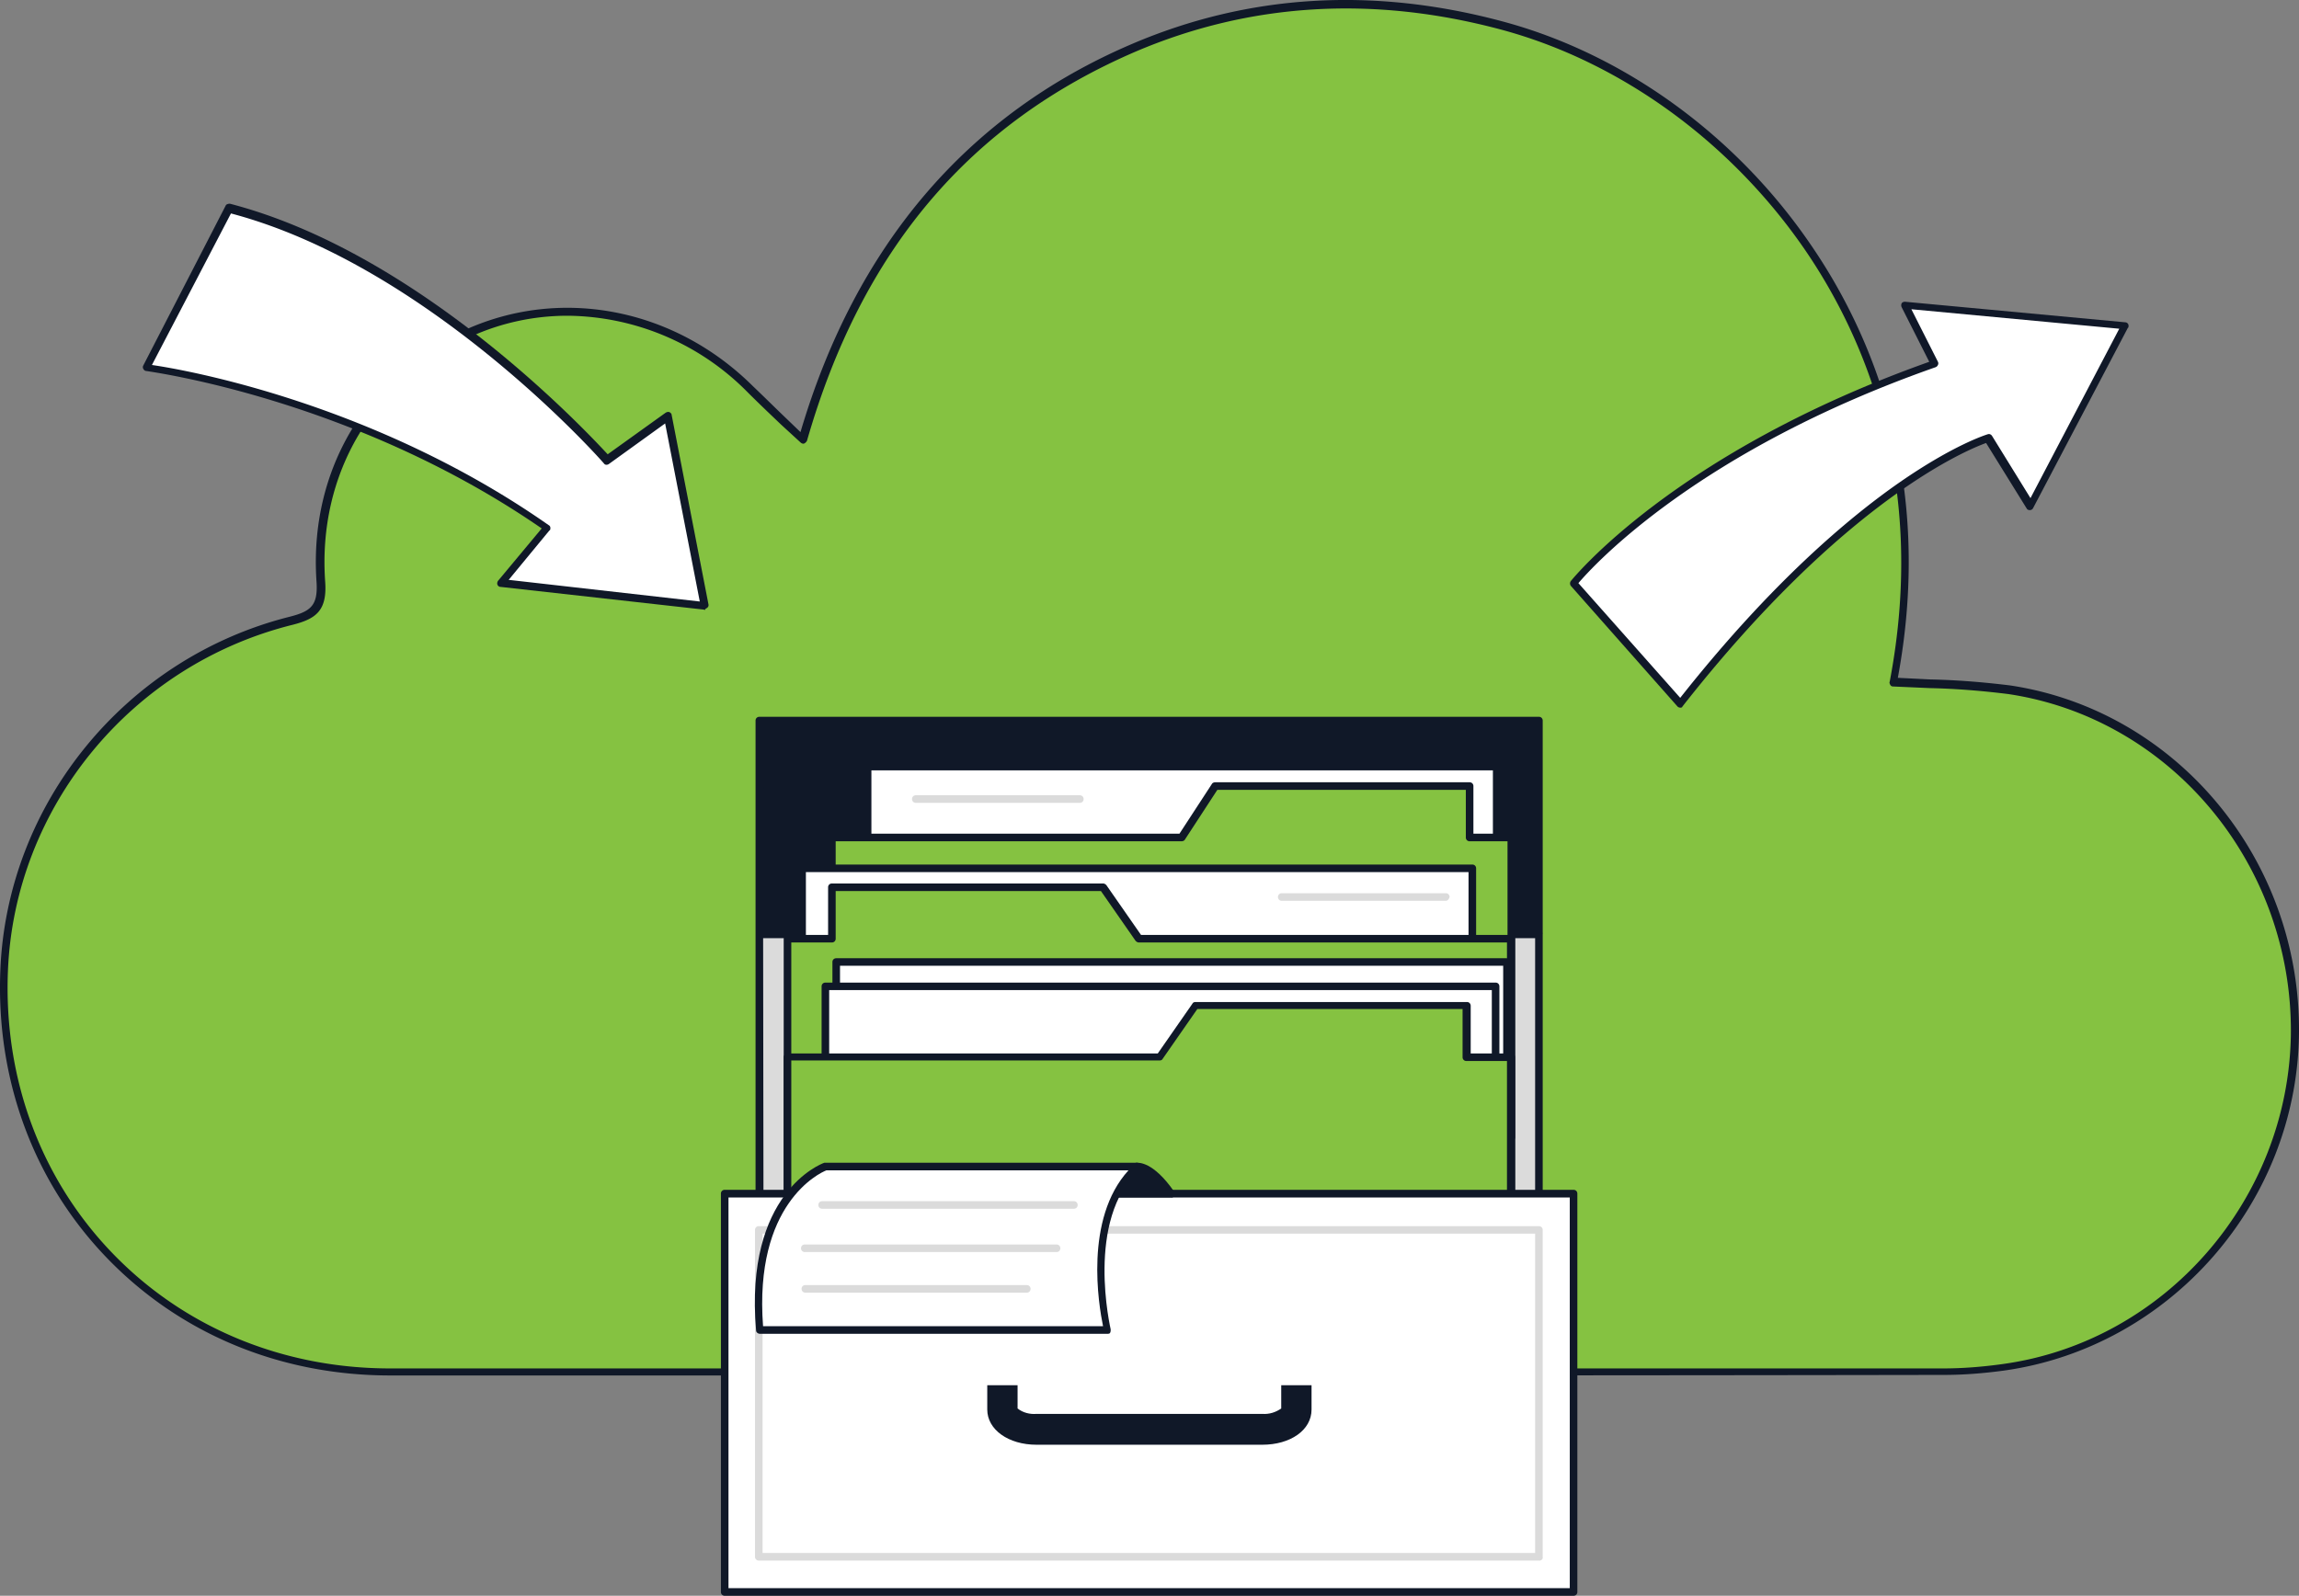 <svg xmlns="http://www.w3.org/2000/svg" fill="none" viewBox="0 0 339.73 235.87">
  <rect x="0" y="0" width="339.73" height="235.87" fill="#808080" stroke="none"/>
  <path fill="#85c241" d="M118.53 64.91c-2.96-2.8-5.36-5.04-7.68-7.44-11.28-11.28-27.68-14.56-41.68-8.32-14.4 6.48-22.96 20.48-21.76 36.72.24 3.76-.96 4.88-4.4 5.76-23.92 6-41.52 27.52-42.4 51.76-1.28 33.12 23.76 59.28 57.04 59.28 76.48.08 153.04.08 229.52 0 2.96 0 5.92-.24 8.8-.64 24.24-3.36 42.8-24.64 43.12-49.36.24-25.28-17.76-47.2-42.24-50.8-5.6-.88-11.36-.8-17.12-1.2 9.68-50.8-23.92-87.92-57.92-97.04C203.25-1.33 185.09-.6 167.49 7c-25.76 11.12-41.2 31.12-48.96 57.92z"/>
  <path fill="#101828" d="M147.73 203.31H57.65c-16.24 0-31.04-6.16-41.84-17.36C5 174.75-.6 159.63.05 143.47 1 118.75 18.6 97.23 42.85 91.15c3.12-.8 4.16-1.68 3.92-5.2-1.12-16.4 7.36-30.64 22.16-37.28 14.16-6.32 30.8-3.04 42.32 8.4 1.6 1.52 3.12 3.04 4.96 4.8l2.08 2c8.16-27.6 24.64-46.96 48.96-57.36 17.2-7.36 35.6-8.48 54.72-3.36 18 4.8 34.64 16.88 45.68 33.12 8.88 12.96 18.24 34.56 12.8 63.92l4.8.24c3.92.08 7.84.4 11.76.88 24.64 3.68 42.96 25.76 42.72 51.36-.24 25.04-19.04 46.48-43.6 49.92-2.96.4-5.92.64-8.88.64-45.04.08-92 .08-139.52.08zM83.89 46.67c-4.96 0-9.84 1.04-14.4 3.12-14.32 6.4-22.56 20.24-21.44 36.16.32 4.32-1.36 5.52-4.8 6.4-23.84 5.92-41.12 26.96-42.08 51.2-.64 15.92 4.88 30.72 15.44 41.68 10.56 10.96 25.12 17.04 41.04 17.04h229.52c2.88 0 5.84-.24 8.72-.64 24-3.28 42.32-24.32 42.64-48.8.24-25.04-17.68-46.64-41.76-50.24-3.84-.48-7.76-.8-11.6-.88l-5.44-.24a.44.44 0 0 1-.4-.24c-.08-.16-.16-.32-.08-.48 5.6-29.36-3.68-50.88-12.48-63.76-10.96-16-27.36-27.92-45.04-32.64-18.88-5.04-37.04-3.92-53.92 3.28C143.25 18.2 127.33 37 119.25 65.15a.96.96 0 0 1-.4.4c-.16.08-.4 0-.56-.16l-2.88-2.64c-1.76-1.68-3.36-3.2-4.96-4.8a37.78 37.78 0 0 0-26.56-11.28z"/>
  <path fill="#dbdbdb" d="M227.33 138.11H112.2v62.56h115.12z"/>
  <path fill="#101828" d="M227.41 201.23h-115.2a.55.55 0 0 1-.56-.56v-62.56c0-.32.24-.56.56-.56h115.2c.32 0 .56.24.56.56v62.56c0 .32-.24.56-.56.56zm-114.56-1.12h114v-61.44H112.77Z"/>
  <path fill="#101828" d="M227.33 106.51H112.2v31.28h115.12z"/>
  <path fill="#101828" d="M227.41 138.35h-115.2a.55.55 0 0 1-.56-.56v-31.28c0-.32.24-.56.56-.56h115.2c.32 0 .56.24.56.56v31.28c0 .32-.24.56-.56.56zm-114.56-1.12h114v-30.16H112.77Z"/>
  <path fill="#fff" d="M221.17 113.31H128.2v44.72h92.96z"/>
  <path fill="#101828" d="M221.17 158.6h-92.96a.55.55 0 0 1-.56-.57v-44.72c0-.32.24-.56.56-.56h92.96c.32 0 .56.24.56.56v44.72c0 .32-.24.56-.56.56zm-92.4-1.13h91.84v-43.6h-91.84z"/>
  <path fill="#85c241" d="M217.09 123.8v-7.69h-37.6l-4.96 7.68h-51.6v44.4h100.32v-44.4z"/>
  <path fill="#101828" d="M223.25 168.75H122.93a.55.55 0 0 1-.56-.56v-44.4c0-.32.24-.56.56-.56h51.36l4.8-7.36c.08-.16.32-.24.48-.24h37.6c.32 0 .56.24.56.56v7.04h5.6c.32 0 .56.24.56.56v44.4c-.08.32-.32.56-.64.56zm-99.76-1.12h99.28v-43.28h-5.6a.55.55 0 0 1-.56-.56v-7.04h-36.72l-4.8 7.36c-.08.16-.32.24-.48.24h-51.12z"/>
  <path fill="#fff" d="M217.57 128.35h-99.04v44.72h99.04z"/>
  <path fill="#101828" d="M217.65 173.63h-99.12a.55.55 0 0 1-.56-.56v-44.72c0-.32.24-.56.56-.56h99.04c.32 0 .56.24.56.56v44.72c.08.32-.16.56-.48.56zm-98.56-1.12h97.92v-43.6h-97.92z"/>
  <path fill="#85c241" d="M122.93 138.75v-7.6h40l5.36 7.6h54.96v44.4H116.37v-44.4z"/>
  <path fill="#101828" d="M223.25 183.71H116.37a.55.55 0 0 1-.56-.56v-44.4c0-.32.24-.56.56-.56h6v-7.04c0-.32.24-.56.56-.56h40.08c.16 0 .32.08.48.24l5.12 7.36h54.72c.32 0 .56.24.56.56v44.4c-.08.32-.32.56-.64.56zm-106.4-1.12h105.84v-43.28h-54.4c-.16 0-.32-.08-.48-.24l-5.12-7.36h-39.2v7.04c0 .32-.24.56-.56.56h-6v43.28z"/>
  <path fill="#fff" d="M222.61 142.2h-99.04v44.71h99.04z"/>
  <path fill="#101828" d="M222.61 187.47h-99.04a.55.55 0 0 1-.56-.56V142.2c0-.32.24-.56.56-.56h99.04c.32 0 .56.24.56.56v44.72c0 .24-.24.56-.56.56zm-98.48-1.12h98v-43.6h-98z"/>
  <path fill="#fff" d="M221.01 145.8h-99.04v44.71h99.04z"/>
  <path fill="#101828" d="M221.09 191.07h-99.12a.55.55 0 0 1-.56-.56V145.8c0-.32.24-.56.56-.56h99.04c.32 0 .56.24.56.56v44.72c.08.32-.16.56-.48.56zm-98.56-1.12h97.92v-43.6h-97.92z"/>
  <path fill="#85c241" d="M216.69 156.27v-7.68h-40.08l-5.28 7.68h-54.96v44.4h106.88v-44.4z"/>
  <path fill="#101828" d="M223.25 201.23H116.37a.55.55 0 0 1-.56-.56v-44.4c0-.32.24-.56.56-.56h54.72l5.12-7.36c.08-.16.24-.24.48-.24h40.08c.32 0 .56.24.56.56v7.04h6c.32 0 .56.24.56.56v44.4c-.08.32-.32.56-.64.56zm-106.4-1.12h105.84v-43.28h-6a.55.55 0 0 1-.56-.56v-7.12h-39.2l-5.12 7.36c-.08.16-.24.24-.48.24h-54.4v43.28z"/>
  <path fill="#fff" d="M232.53 176.43H107.09v58.88h125.44z"/>
  <path fill="#101828" d="M232.53 235.87H107.09a.55.55 0 0 1-.56-.56v-58.88c0-.32.24-.56.56-.56h125.44c.32 0 .56.24.56.56v58.88c0 .32-.24.56-.56.56zm-124.88-1.12h124.32V177H107.65Z"/>
  <path fill="#dbdbdb" d="M227.49 230.67H112.13a.55.55 0 0 1-.56-.56V181.8c0-.32.24-.56.56-.56h115.28c.32 0 .56.24.56.56v48.32c.08.24-.16.56-.48.56zm-114.8-1.12h114.16v-47.2H112.69Z"/>
  <path fill="#101828" d="M186.53 213.55h-33.36c-4.16 0-7.28-2.24-7.28-5.2v-3.6h4.48v3.44c.8.64 1.84.88 2.8.8h33.36c1.04.08 2-.24 2.8-.8v-3.44h4.48v3.6c0 3.04-3.12 5.2-7.28 5.2zM168.13 172.43s1.92-.32 4.96 4h-16.96s6-2.08 12-4z"/>
  <path fill="#101828" d="M173.09 177h-16.96c-.24 0-.48-.17-.56-.49-.08-.24.08-.56.4-.64.08 0 6.08-2.16 11.92-4h.08c.24 0 2.4-.24 5.52 4.24.16.24.16.64-.16.8 0 .08-.08.16-.24.08zm-13.6-1.13h12.48c-2.16-2.72-3.52-2.88-3.76-2.88-3.2 1.04-6.4 2.16-8.72 2.88z"/>
  <path fill="#fff" d="M168.13 172.43h-46.08s-11.52 4-9.76 24.16h51.44s-4.08-16.48 4.4-24.16z"/>
  <path fill="#101828" d="M163.73 197.15h-51.44c-.32 0-.56-.24-.56-.48-1.76-20.32 9.6-24.64 10.08-24.8H168.05c.24 0 .4.16.48.4.08.24 0 .48-.16.64-8.08 7.36-4.24 23.52-4.24 23.6 0 .16 0 .32-.08.48 0 .08-.16.16-.32.16zm-50.96-1.12H163c-.64-3.12-2.8-15.84 3.76-23.04h-44.64c-1.04.4-10.72 4.96-9.36 23.04z"/>
  <path fill="#dbdbdb" d="M151.73 191.07h-32.72a.55.55 0 0 1-.56-.56c0-.32.24-.56.56-.56h32.72c.32 0 .56.24.56.56 0 .32-.24.56-.56.56zM156.13 185.07h-37.2a.55.55 0 0 1-.56-.56c0-.32.24-.56.56-.56h37.2c.32 0 .56.24.56.56 0 .32-.24.56-.56.56zM158.69 178.67h-37.2a.55.55 0 0 1-.56-.56c0-.32.24-.56.56-.56h37.2c.32 0 .56.24.56.56 0 .32-.24.56-.56.56zM213.65 133.15h-24.24a.55.55 0 0 1-.56-.56c0-.32.24-.56.56-.56h24.24c.32 0 .56.24.56.56-.08.32-.32.56-.56.56zM159.57 118.67h-24.24a.55.55 0 0 1-.56-.56c0-.32.24-.56.56-.56h24.24c.32 0 .56.24.56.56 0 .32-.24.56-.56.56z"/>
  <path fill="#fff" d="M21.65 54.35s30.72 3.76 59.2 23.68l-6.8 8.08 30 3.36-5.44-28-9.04 6.48S63.81 38.51 33.73 30.67z"/>
  <path fill="#101828" d="m104.05 90.11-30.08-3.36c-.32 0-.56-.32-.48-.64a.6.6 0 0 1 .16-.32l6.4-7.68c-27.92-19.28-58.16-23.2-58.48-23.28-.16 0-.32-.16-.4-.32a.51.51 0 0 1 0-.48l12.16-23.6c.08-.24.4-.32.64-.32C62.05 37.4 86.6 63.71 89.8 67.15L98.37 61c.16-.08.32-.16.56-.08.16.08.32.24.32.4l5.44 28c.08.32-.16.56-.4.64-.16.24-.16.24-.24.16zm-28.88-4.4 28.24 3.2-5.12-26.32-8.32 6c-.24.16-.56.16-.72-.08-.24-.32-25.76-29.2-55.12-36.96l-11.68 22.4c5.04.72 32.96 5.68 58.64 23.68.16.08.24.24.24.4 0 .16 0 .32-.16.4z"/>
  <path fill="#fff" d="M232.53 86.2s14.72-18.89 53.28-32.4l-4.32-8.65 32.56 3.04-14 26.56-6.24-10s-19.2 5.68-45.6 39.28z"/>
  <path fill="#101828" d="M248.29 104.6a.61.61 0 0 1-.4-.17L232.13 86.6a.6.6 0 0 1 0-.72c.16-.16 15.12-18.96 52.96-32.4l-4.08-8.08a.68.68 0 0 1 0-.56c.08-.16.32-.24.48-.24l32.56 3.04c.32 0 .56.32.48.64 0 .08 0 .16-.08.16l-14 26.64a.54.54 0 0 1-.48.32c-.24 0-.4-.08-.48-.24l-6-9.68c-2.88 1.04-20.96 8.48-44.88 38.96 0 .08-.08.16-.32.16zm-15.04-18.4 15.04 16.95c13.52-17.12 25.04-26.72 32.4-31.84 8.08-5.6 12.8-7.04 13.04-7.12.24-.08.48 0 .64.24l5.68 9.2 13.12-25.04-30.72-2.88 3.92 7.76c.08.16.08.32 0 .48a.62.62 0 0 1-.32.32c-35.12 12.32-50.56 29.28-52.8 31.92z"/>
</svg>
